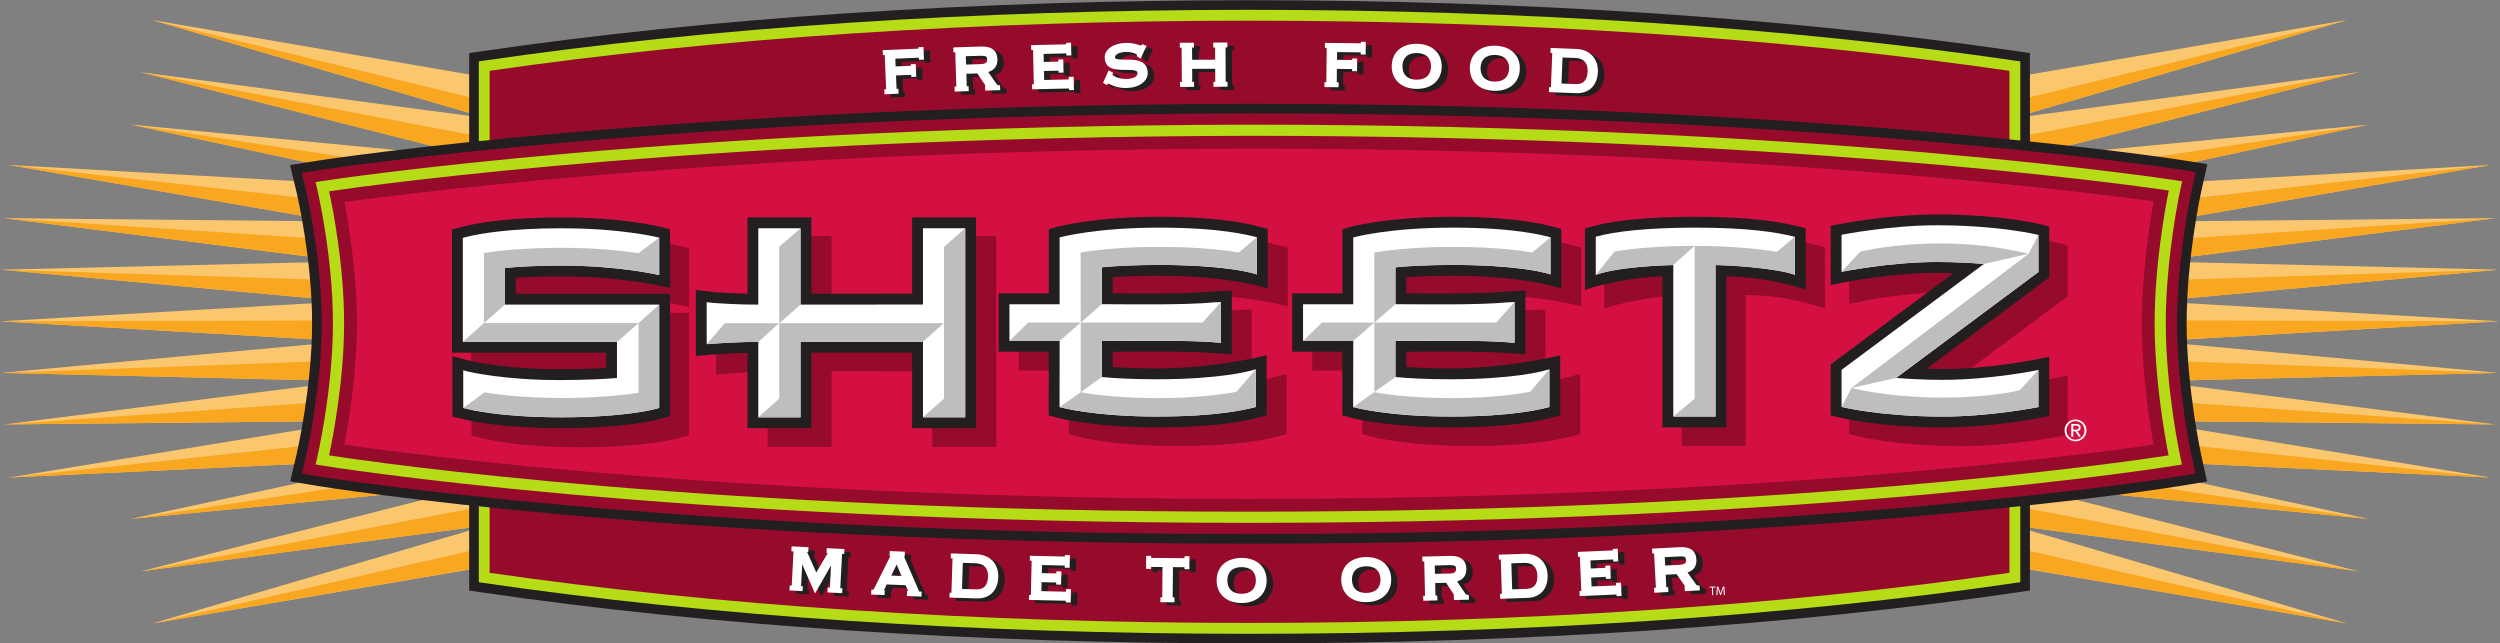 <?xml version="1.0" encoding="UTF-8" standalone="no"?>
<svg
   xmlns:dc="http://purl.org/dc/elements/1.1/"
   xmlns:cc="http://creativecommons.org/ns#"
   xmlns:rdf="http://www.w3.org/1999/02/22-rdf-syntax-ns#"
   xmlns:svg="http://www.w3.org/2000/svg"
   xmlns="http://www.w3.org/2000/svg"
   viewBox="0 0 429.68 110.587"
   height="110.587"
   width="429.68"
   xml:space="preserve"
   id="svg2"
   version="1.1"><rect x="0" y="0" width="429.68" height="110.587" fill="#808080" stroke="none"/><defs
     id="defs6" /><g
     transform="matrix(1.333,0,0,-1.333,0,110.587)"
     id="g10"><g
       transform="scale(0.1)"
       id="g12"><path
         id="path14"
         style="fill:#fbc76e;fill-opacity:1;fill-rule:nonzero;stroke:none"
         d="M 445.453,389.629 0.273,415.32 445.316,441.113 1.336,481.859 447.113,492.574 4.812,548.328 430.914,544.125 11.66,616.863 554.121,586.363 169.086,668.895 618.523,625.848 181.609,736.52 629,676.996 196.66,803.695 634.625,728.484 V 100.215 L 196.66,25.781 629,152.48 181.609,92.969 618.559,203.652 169.086,160.625 531.719,238.32 11.695,213.887 456.875,286.895 5.355,282.352 447.473,338.211 1.633,348.828 445.453,389.629 v 0" /><path
         id="path16"
         style="fill:#fbc76e;fill-opacity:1;fill-rule:nonzero;stroke:none"
         d="m 2777.11,389.629 445.18,25.691 -445.04,25.793 443.97,40.746 -445.79,10.715 442.33,55.754 -426.09,-4.203 419.25,72.738 -542.48,-30.5 385.02,82.532 -449.41,-43.047 436.89,110.672 -447.36,-59.524 432.32,126.699 -437.95,-75.211 V 100.215 L 3025.9,25.781 2593.58,152.48 3040.94,92.969 2604.01,203.652 l 449.45,-43.027 -362.63,77.695 520.05,-24.433 -445.19,73.008 451.52,-4.543 -442.13,55.859 445.86,10.617 -443.83,40.801 v 0" /><path
         id="path18"
         style="fill:#f9a721;fill-opacity:1;fill-rule:nonzero;stroke:none"
         d="M 637.102,508.367 11.355,616.934 637.102,546.871 Z" /><path
         id="path20"
         style="fill:#f9a721;fill-opacity:1;fill-rule:nonzero;stroke:none"
         d="M 637.102,568.563 168.816,668.93 637.102,597.781 Z" /><path
         id="path22"
         style="fill:#f9a721;fill-opacity:1;fill-rule:nonzero;stroke:none"
         d="M 637.102,621.137 181.344,736.586 637.102,650.016 Z" /><path
         id="path24"
         style="fill:#f9a721;fill-opacity:1;fill-rule:nonzero;stroke:none"
         d="M 637.102,468.602 4.512,548.363 637.102,507.078 Z" /><path
         id="path26"
         style="fill:#f9a721;fill-opacity:1;fill-rule:nonzero;stroke:none"
         d="M 637.102,423.523 1.055,481.895 637.102,461.992 Z" /><path
         id="path28"
         style="fill:#f9a721;fill-opacity:1;fill-rule:nonzero;stroke:none"
         d="M 637.102,416.992 V 378.586 L 0,415.352 l 637.102,1.64 v 0" /><path
         id="path30"
         style="fill:#f9a721;fill-opacity:1;fill-rule:nonzero;stroke:none"
         d="M 637.102,243.301 11.426,213.887 637.102,281.23 Z" /><path
         id="path32"
         style="fill:#f9a721;fill-opacity:1;fill-rule:nonzero;stroke:none"
         d="M 637.102,205.41 169.086,160.625 637.102,231.719 Z" /><path
         id="path34"
         style="fill:#f9a721;fill-opacity:1;fill-rule:nonzero;stroke:none"
         d="M 637.102,288.73 5.051,282.352 637.102,326.855 Z" /><path
         id="path36"
         style="fill:#f9a721;fill-opacity:1;fill-rule:nonzero;stroke:none"
         d="M 637.102,333.711 1.324,348.828 637.102,372.012 Z" /><path
         id="path38"
         style="fill:#f9a721;fill-opacity:1;fill-rule:nonzero;stroke:none"
         d="M 637.102,674.625 196.391,803.797 637.102,696.621 Z" /><path
         id="path40"
         style="fill:#f9a721;fill-opacity:1;fill-rule:nonzero;stroke:none"
         d="M 637.102,153.574 181.609,92.969 637.102,179.473 Z" /><path
         id="path42"
         style="fill:#f9a721;fill-opacity:1;fill-rule:nonzero;stroke:none"
         d="M 637.102,101.035 196.66,25.781 637.102,126.426 Z" /><path
         id="path44"
         style="fill:#f9a721;fill-opacity:1;fill-rule:nonzero;stroke:none"
         d="m 2585.45,508.367 625.77,108.567 -625.77,-70.063 z" /><path
         id="path46"
         style="fill:#f9a721;fill-opacity:1;fill-rule:nonzero;stroke:none"
         d="M 2585.45,568.563 3053.74,668.93 2585.45,597.781 Z" /><path
         id="path48"
         style="fill:#f9a721;fill-opacity:1;fill-rule:nonzero;stroke:none"
         d="m 2585.45,621.137 455.79,115.449 -455.79,-86.57 z" /><path
         id="path50"
         style="fill:#f9a721;fill-opacity:1;fill-rule:nonzero;stroke:none"
         d="m 2585.45,468.602 632.62,79.761 -632.62,-41.285 z" /><path
         id="path52"
         style="fill:#f9a721;fill-opacity:1;fill-rule:nonzero;stroke:none"
         d="m 2585.45,423.523 636.08,58.372 -636.08,-19.903 z" /><path
         id="path54"
         style="fill:#f9a721;fill-opacity:1;fill-rule:nonzero;stroke:none"
         d="m 2585.45,416.992 v -38.406 l 637.13,36.766 -637.13,1.64 v 0" /><path
         id="path56"
         style="fill:#f9a721;fill-opacity:1;fill-rule:nonzero;stroke:none"
         d="m 2585.45,243.301 625.71,-29.414 -625.71,67.343 z" /><path
         id="path58"
         style="fill:#f9a721;fill-opacity:1;fill-rule:nonzero;stroke:none"
         d="m 2585.45,205.41 468.01,-44.785 -468.01,71.094 z" /><path
         id="path60"
         style="fill:#f9a721;fill-opacity:1;fill-rule:nonzero;stroke:none"
         d="m 2585.45,288.73 632.07,-6.378 -632.07,44.503 z" /><path
         id="path62"
         style="fill:#f9a721;fill-opacity:1;fill-rule:nonzero;stroke:none"
         d="m 2585.45,333.711 635.8,15.117 -635.8,23.184 z" /><path
         id="path64"
         style="fill:#f9a721;fill-opacity:1;fill-rule:nonzero;stroke:none"
         d="M 2585.45,674.625 3026.18,803.797 2585.45,696.621 Z" /><path
         id="path66"
         style="fill:#f9a721;fill-opacity:1;fill-rule:nonzero;stroke:none"
         d="M 2585.45,153.574 3040.94,92.969 2585.45,179.473 Z" /><path
         id="path68"
         style="fill:#f9a721;fill-opacity:1;fill-rule:nonzero;stroke:none"
         d="M 2585.45,101.035 3025.9,25.781 2585.45,126.426 Z" /><path
         id="path70"
         style="fill:#231f20;fill-opacity:1;fill-rule:nonzero;stroke:none"
         d="m 621.543,763.598 v 0 l -16.609,-2.407 V 68.184 l 16.609,-2.441 C 915.242,22.734 1257.39,0 1611.02,0 c 353.65,0 695.9,22.734 989.67,65.781 l 16.62,2.441 V 761.121 l -16.62,2.442 c -293.73,43.046 -635.94,65.792 -989.67,65.792 -353.65,0 -695.809,-22.746 -989.477,-65.757 v 0" /><path
         id="path72"
         style="fill:#b5dc17;fill-opacity:1;fill-rule:nonzero;stroke:none"
         d="m 623.34,751.328 -5.985,-0.879 V 78.906 l 5.985,-0.879 c 293.125,-42.91 634.65,-65.625 987.68,-65.625 353.09,0 694.72,22.715 987.87,65.684 l 6.02,0.879 V 750.414 l -6.02,0.879 c -293.15,42.949 -634.74,65.66 -987.87,65.66 -353.07,0 -694.59,-22.676 -987.68,-65.625 v 0" /><path
         id="path74"
         style="fill:#960a2c;fill-opacity:1;fill-rule:nonzero;stroke:none"
         d="m 1611.02,802.953 c 350.07,0 688.71,-22.371 979.88,-64.672 0,-11.832 0,-635.371 0,-647.207 -291.2,-42.305 -629.84,-64.668 -979.88,-64.668 -349.98,0 -688.52,22.363 -979.68,64.629 0,11.836 0,635.449 0,647.281 291.125,42.266 629.67,64.637 979.68,64.637 v 0" /><path
         id="path76"
         style="fill:#231f20;fill-opacity:1;fill-rule:nonzero;stroke:none"
         d="m 410.344,622.559 -36.406,-5.727 8.605,-35.859 c 0.172,-0.817 19.863,-84.676 19.863,-167.789 0,-82.903 -19.691,-167.95 -19.894,-168.789 l -8.371,-35.43 35.894,-5.996 c 4.473,-0.739 454.672,-74.375 1201.255,-74.375 743.23,0 1194.5,73.597 1198.99,74.336 l 35.39,5.898 -7.72,35.059 c -0.15,0.808 -18.59,86.394 -18.59,169.101 0,84.227 18.59,168.696 18.77,169.539 l 5.06,22.547 2.87,12.91 -35.86,5.664 c -4.61,0.707 -469.04,72.129 -1198.91,72.129 C 874.109,694.383 414.898,623.27 410.344,622.559 v 0" /><path
         id="path78"
         style="fill:#960a2c;fill-opacity:1;fill-rule:nonzero;stroke:none"
         d="m 412.27,610.32 v 0 l -23.129,-3.656 5.468,-22.777 c 0.192,-0.852 20.204,-85.657 20.204,-170.703 0,-84.7 -20.032,-170.762 -20.235,-171.641 l -5.32,-22.5 22.844,-3.84 c 4.476,-0.75 454.402,-74.207 1199.188,-74.207 742.21,0 1192.5,73.438 1196.94,74.18 l 22.52,3.758 -4.92,22.277 c -0.18,0.879 -18.89,86.973 -18.89,171.777 0,85.719 18.89,171.407 19.1,172.254 l 5.02,22.539 -22.79,3.594 c -4.61,0.711 -468.23,71.992 -1196.98,71.992 C 874.297,681.977 416.813,611.035 412.27,610.32 v 0" /><path
         id="path80"
         style="fill:#b5dc17;fill-opacity:1;fill-rule:nonzero;stroke:none"
         d="m 1611.29,654.527 c 677.5,0 1123.52,-61.558 1185.02,-70.539 -4.64,-23.121 -18.2,-96.875 -18.2,-171 0,-73.625 13.46,-147.519 18.03,-170.527 -60.18,-9.328 -494.71,-72.617 -1184.85,-72.617 -692.313,0 -1126.485,63.261 -1186.981,72.644 4.945,23.117 19.347,96.985 19.347,170.696 0,73.828 -14.336,146.703 -19.32,169.785 61.523,9.019 503.363,70.269 1186.954,71.558 z M 414.543,596.02 l -7.656,-1.219 1.789,-7.559 c 0.207,-0.847 20.609,-86.972 20.609,-174.058 0,-86.739 -20.402,-174.082 -20.609,-174.961 l -1.762,-7.461 7.559,-1.25 c 4.445,-0.742 451.574,-74.043 1196.817,-74.043 742.47,0 1190.14,73.261 1194.57,74.004 l 7.47,1.23 -1.65,7.383 c -0.17,0.879 -19.21,88.301 -19.21,174.902 0,87.309 19.23,174.559 19.43,175.407 l 1.68,7.488 -7.56,1.187 c -4.59,0.711 -466.33,71.825 -1194.73,71.825 C 875.676,667.504 419.066,596.734 414.543,596.02 v 0" /><path
         id="path82"
         style="fill:#d41042;fill-opacity:1;fill-rule:nonzero;stroke:none"
         d="m 444.047,569.039 c 6.187,-32.402 16.152,-94.023 16.152,-155.855 0,-61.895 -10.031,-124.258 -16.234,-156.895 97.008,-14.101 521.617,-69.902 1167.325,-69.902 643.95,0 1068.79,55.867 1165.41,69.902 -5.76,32.539 -15.13,94.902 -15.13,156.699 0,62.164 9.45,124.461 15.27,157.035 -98.65,13.59 -532.89,67.961 -1165.55,67.961 C 973.547,636.797 542.527,582.668 444.047,569.039 v 0" /><path
         id="path84"
         style="fill:#231f20;fill-opacity:1;fill-rule:nonzero;stroke:none"
         d="m 1198.38,764.922 -5.82,-0.238 0.08,-1.895 -1.35,-0.137 -44.92,-1.832 0.28,-6.34 2.38,0.106 c 0.1,-2.883 1.66,-41.152 1.8,-44.234 l -2.39,-0.102 0.26,-6.34 18.15,0.715 -0.25,6.371 -2.36,-0.101 c -0.04,0.742 -0.6,14.773 -0.71,17.25 l 18.37,0.746 1.27,-0.067 v -0.035 l 0.09,-2.066 0.03,-0.512 6.34,0.238 -0.68,16.406 -6.34,-0.273 0.07,-1.894 -1.34,-0.137 c -0.02,0 -15.38,-0.61 -18.29,-0.746 l -0.41,10 29.22,1.187 1.26,-0.07 v -0.067 l 0.09,-2.031 0.02,-0.543 6.33,0.27 -0.65,16.371 h -0.53 v 0" /><path
         id="path86"
         style="fill:#231f20;fill-opacity:1;fill-rule:nonzero;stroke:none"
         d="m 1272.03,753.535 c 8.84,0.301 8.91,-1.867 8.98,-4.613 v -0.371 c 0,-2.711 -0.95,-5.524 -8.15,-5.762 l -18.97,-0.613 -0.33,10.781 z m 0.91,11.93 -35.57,-1.121 0.19,-6.371 2.44,0.101 v -0.781 c 0,-0.91 0.02,-2.441 0.1,-4.914 l 1.21,-38.57 -2.34,-0.071 0.18,-6.336 18.16,0.543 -0.2,6.371 -2.36,-0.07 c -0.04,1.559 -0.41,13.527 -0.49,16.067 l 14.1,0.445 10.6,-15.762 -0.63,-0.035 0.21,-6.34 19.36,0.613 -0.22,6.336 -2.59,-0.066 -1.75,1.355 c 0,0 -8.94,12.946 -10.87,15.758 7.79,2.406 11.79,7.696 11.79,15.727 v 0.781 c -0.17,5.152 -1.66,8.949 -4.61,11.73 -3.55,3.321 -9.02,4.848 -16.71,4.61 v 0" /><path
         id="path88"
         style="fill:#231f20;fill-opacity:1;fill-rule:nonzero;stroke:none"
         d="m 1388.74,770.379 -5.86,-0.137 0.05,-1.898 -1.35,-0.102 -43.84,-0.98 0.15,-6.34 2.33,0.035 c 0.04,-0.918 0.18,-6.848 1,-44.234 l -2.35,-0.067 0.14,-6.34 46.7,1.051 0.86,-0.07 0.02,-2.098 6.38,0.133 -0.39,17.188 -6.36,-0.137 0.07,-2.711 -0.07,-0.508 -1.37,-0.172 c 0.02,0 -0.05,0 -30.3,-0.679 l -0.26,11.593 17.59,0.375 1.26,-0.035 0.07,-2.578 6.34,0.137 -0.38,17.082 -6.33,-0.133 0.03,-2.578 -1.42,-0.235 c 0,0 -14.58,-0.308 -17.42,-0.375 l -0.25,10.372 28.16,0.644 1.25,-0.102 0.02,-0.031 0.03,-2.613 6.37,0.172 -0.37,16.371 h -0.5 v 0" /><path
         id="path90"
         style="fill:#231f20;fill-opacity:1;fill-rule:nonzero;stroke:none"
         d="m 1460.39,770.176 v 0 c -16.24,-0.238 -27.9,-8.137 -27.77,-18.848 0.24,-16.098 15.9,-16.031 27.37,-15.996 11.64,0.035 14.84,-0.852 14.87,-4.203 0.11,-6.305 -9.39,-7.391 -15.03,-7.457 -9.92,-0.137 -17.09,4.508 -17.27,5.523 l 0.1,0.375 0.65,1.696 0.16,0.437 -5.76,2.985 -7.26,-16 4.89,-2.848 1.38,1.66 0.28,0.273 2.61,-1.117 c 3.83,-1.797 10.24,-4.781 20.57,-4.644 9.93,0.136 18.16,3.051 23.18,8.203 3.13,3.183 4.82,7.148 4.75,11.117 -0.23,17.25 -16.7,17.25 -28.71,17.219 -9.15,0 -13.49,0.437 -13.52,3.086 -0.05,3.793 6.23,6.742 14.63,6.843 7.83,0.137 12.83,-2.613 13.7,-3.492 l -0.03,-0.508 -0.07,-1.355 1.12,-1.016 3.23,-2.004 0.5,-0.3 7.63,16.508 -5.46,2.203 -1.18,-1.461 -0.62,-0.371 -2.54,0.714 c -3.33,1.153 -8.37,2.879 -16.4,2.778 v 0" /><path
         id="path92"
         style="fill:#231f20;fill-opacity:1;fill-rule:nonzero;stroke:none"
         d="m 1590.24,770.613 -17.66,-0.066 0.03,-6.371 h 2.36 c 0.02,-1.457 0.05,-13.153 0.08,-15.696 l -29.71,-0.136 -0.08,15.695 2.37,0.031 -0.03,6.344 -18.17,-0.066 0.03,-6.375 2.38,0.035 c 0,-2.817 0.17,-41.188 0.2,-44.301 h -2.37 l 0.03,-6.34 18.18,0.067 -0.04,6.371 -2.38,-0.035 c 0,1.527 -0.06,14.273 -0.06,16.914 l 29.68,0.136 0.09,-16.914 h -2.35 l 0.02,-6.336 18.18,0.067 -0.04,6.371 -2.36,-0.031 c 0,2.914 -0.2,41.179 -0.22,44.265 h 2.39 l -0.04,6.371 h -0.51 v 0" /><path
         id="path94"
         style="fill:#231f20;fill-opacity:1;fill-rule:nonzero;stroke:none"
         d="m 1762.87,771.055 v -1.352 l -1.36,-0.07 -44.94,0.508 -0.07,-6.336 2.37,-0.035 c -0.04,-2.848 -0.47,-41.184 -0.51,-44.27 l -2.36,0.035 -0.08,-6.371 18.21,-0.203 0.04,6.371 h -2.35 c 0.02,1.797 0.16,14.641 0.19,17.289 l 18.39,-0.207 1.25,-0.137 v -0.101 l -0.04,-1.996 v -0.543 l 6.38,-0.067 0.16,16.407 -6.33,0.066 -0.04,-1.898 -1.35,-0.071 -18.31,0.207 0.14,9.996 29.22,-0.304 1.26,-0.172 v -0.067 l -0.04,-2.031 v -0.508 l 6.35,-0.07 0.19,16.406 -6.37,0.067 v -0.543 0" /><path
         id="path96"
         style="fill:#231f20;fill-opacity:1;fill-rule:nonzero;stroke:none"
         d="m 1834.59,722.684 c -5.97,0.136 -10.74,1.902 -13.82,5.125 -2.89,2.98 -4.33,7.285 -4.24,12.468 0.1,5.188 1.76,9.426 4.72,12.27 3.25,3.121 8.05,4.68 14.02,4.578 5.97,-0.133 10.73,-1.895 13.83,-5.117 2.86,-2.985 4.3,-7.285 4.21,-12.473 -0.11,-5.191 -1.74,-9.422 -4.72,-12.305 -3.21,-3.085 -8.07,-4.644 -14,-4.546 z m -31.89,17.867 v 0 c -0.18,-8.102 2.4,-15.153 7.44,-20.371 5.67,-5.899 14.04,-9.149 24.22,-9.356 9.99,-0.203 18.73,2.813 24.6,8.438 5.19,4.984 8.04,11.898 8.19,20 0.15,8.101 -2.4,15.117 -7.4,20.336 -5.62,5.832 -14.25,9.187 -24.24,9.39 -19.59,0.371 -32.46,-10.781 -32.81,-28.437 v 0" /><path
         id="path98"
         style="fill:#231f20;fill-opacity:1;fill-rule:nonzero;stroke:none"
         d="m 1921.36,725.469 c -2.84,3.015 -4.27,7.32 -4.11,12.504 0.15,5.187 1.81,9.425 4.83,12.238 3.25,3.086 8.11,4.609 14.06,4.441 5.9,-0.172 10.66,-2 13.73,-5.254 2.87,-3.05 4.3,-7.359 4.14,-12.507 -0.14,-5.086 -1.84,-9.325 -4.86,-12.203 -3.31,-3.086 -8.13,-4.645 -14.03,-4.438 -5.94,0.164 -10.7,1.961 -13.76,5.219 z m -17.95,12.914 v 0 c -0.22,-8.106 2.26,-15.153 7.2,-20.406 5.57,-5.899 14.18,-9.321 24.18,-9.594 10,-0.301 18.77,2.613 24.67,8.168 5.25,4.953 8.14,11.832 8.41,19.933 0.22,8.102 -2.28,15.153 -7.22,20.407 -5.57,5.898 -14.17,9.32 -24.17,9.621 -19.56,0.543 -32.54,-10.473 -33.07,-28.129 v 0" /><path
         id="path100"
         style="fill:#231f20;fill-opacity:1;fill-rule:nonzero;stroke:none"
         d="m 2022.23,734.078 0.69,17.285 16.5,-0.644 c 5.32,-0.203 9.39,-1.797 12.07,-4.68 2.54,-2.742 3.83,-6.641 3.83,-11.59 l -0.04,-1.187 c -0.43,-11.285 -5.47,-16.606 -15.39,-16.235 l -18.26,0.711 z m -14.67,29.047 -0.07,-2.066 0.07,0.062 c -0.1,-0.437 -0.13,-1.351 -0.21,-3.32 l -0.03,-0.508 2.37,-0.102 c -0.1,-2.847 -1.59,-41.148 -1.73,-44.23 l -2.33,0.102 -0.27,-6.375 34.98,-1.356 c 16.71,-0.644 27.48,9.863 28.2,27.422 0.3,8.238 -2.14,15.426 -7.09,20.746 -5.05,5.453 -12.23,8.508 -20.78,8.844 l -33.08,1.289 -0.03,-0.508 v 0" /><path
         id="path102"
         style="fill:#ffffff;fill-opacity:1;fill-rule:nonzero;stroke:none"
         d="m 1190.14,769.059 -5.84,-0.243 0.08,-1.894 -1.37,-0.102 -44.87,-1.832 0.24,-6.336 2.37,0.067 c 0.1,-2.852 1.66,-41.117 1.79,-44.231 l -2.36,-0.07 0.26,-6.371 18.14,0.742 -0.24,6.336 -2.37,-0.098 c -0.03,0.743 -0.61,14.778 -0.69,17.286 l 18.37,0.75 1.27,-0.071 v -0.066 l 0.07,-2.071 0.03,-0.507 6.33,0.273 -0.64,16.371 -6.37,-0.238 0.1,-1.902 -1.35,-0.129 c -0.04,0 -15.35,-0.645 -18.3,-0.75 l -0.39,10 29.2,1.187 1.25,-0.101 v -0.036 l 0.1,-2.066 v -0.512 l 6.37,0.239 -0.67,16.406 -0.51,-0.031 v 0" /><path
         id="path104"
         style="fill:#ffffff;fill-opacity:1;fill-rule:nonzero;stroke:none"
         d="m 1263.75,757.699 c 8.85,0.274 8.92,-1.859 9.01,-4.609 l 0.02,-0.371 c 0,-2.742 -0.99,-5.563 -8.18,-5.762 l -18.97,-0.609 -0.35,10.777 z m 0.92,11.899 -35.55,-1.118 0.2,-6.335 2.44,0.066 -0.04,-0.746 c 0,-0.949 0.04,-2.442 0.14,-4.918 l 1.21,-38.57 -2.36,-0.067 0.2,-6.371 18.16,0.574 -0.21,6.34 -2.35,-0.07 c -0.08,1.594 -0.45,13.558 -0.51,16.097 l 14.1,0.442 10.61,-15.758 -0.63,-0.035 0.18,-6.34 19.35,0.609 -0.19,6.344 -2.58,-0.07 -1.73,1.351 c 0,0 -8.98,12.95 -10.91,15.762 7.83,2.41 11.81,7.695 11.81,15.731 l -0.02,0.781 c -0.16,5.117 -1.66,8.949 -4.61,11.691 -3.56,3.356 -9.01,4.852 -16.71,4.61 v 0" /><path
         id="path106"
         style="fill:#ffffff;fill-opacity:1;fill-rule:nonzero;stroke:none"
         d="m 1380.45,774.547 -5.82,-0.133 0.03,-1.898 -1.35,-0.106 -43.83,-0.98 0.13,-6.336 2.38,0.031 c 0,-0.918 0.13,-6.883 0.98,-44.266 l -2.37,-0.035 0.13,-6.371 46.72,1.051 0.84,-0.035 0.07,-2.102 6.33,0.133 -0.37,17.188 -6.37,-0.137 0.06,-2.711 -0.06,-0.504 -1.35,-0.172 c 0,0 -0.03,0 -30.31,-0.68 l -0.27,11.559 17.6,0.402 1.27,-0.062 0.05,-2.578 6.35,0.172 -0.39,17.078 -6.34,-0.164 0.07,-2.578 -1.46,-0.208 c 0,0 -14.57,-0.3 -17.4,-0.371 l -0.22,10.371 28.13,0.645 1.25,-0.137 v -0.031 l 0.07,-2.574 6.33,0.137 -0.37,16.402 h -0.51 v 0" /><path
         id="path108"
         style="fill:#ffffff;fill-opacity:1;fill-rule:nonzero;stroke:none"
         d="m 1452.11,774.313 v 0 c -16.21,-0.208 -27.89,-8.137 -27.74,-18.817 0.22,-16.098 15.89,-16.062 27.33,-15.996 11.66,0.035 14.85,-0.883 14.93,-4.203 0.05,-6.336 -9.4,-7.387 -15.06,-7.488 -9.9,-0.106 -17.08,4.504 -17.29,5.554 l 0.1,0.375 0.64,1.696 0.18,0.406 -5.76,3.015 -7.24,-16.035 4.87,-2.812 1.41,1.629 0.27,0.273 2.58,-1.086 c 3.83,-1.797 10.26,-4.812 20.58,-4.676 9.93,0.129 18.17,3.047 23.19,8.204 3.11,3.214 4.81,7.148 4.75,11.117 -0.25,17.285 -16.68,17.25 -28.71,17.25 -9.12,0 -13.5,0.441 -13.54,3.051 -0.03,3.828 6.27,6.777 14.69,6.882 7.79,0.102 12.81,-2.648 13.65,-3.527 l -0.04,-0.473 -0.06,-1.359 1.14,-1.016 3.24,-2 0.47,-0.304 7.63,16.504 -5.46,2.207 -1.19,-1.457 -0.61,-0.372 -2.54,0.711 c -3.32,1.153 -8.36,2.883 -16.41,2.747 v 0" /><path
         id="path110"
         style="fill:#ffffff;fill-opacity:1;fill-rule:nonzero;stroke:none"
         d="m 1581.97,774.785 -17.67,-0.101 0.04,-6.34 h 2.37 c 0,-1.453 0.05,-13.149 0.07,-15.692 l -29.69,-0.136 -0.07,15.691 h 2.36 l -0.04,6.371 -18.16,-0.098 0.02,-6.339 h 2.36 c 0.02,-2.813 0.21,-41.184 0.21,-44.27 h -2.38 l 0.04,-6.371 18.16,0.102 -0.01,6.339 h -2.35 c -0.02,1.528 -0.08,14.239 -0.11,16.879 l 29.7,0.137 0.1,-16.879 h -2.37 l 0.03,-6.375 18.17,0.106 -0.03,6.336 h -2.38 c 0,2.914 -0.17,41.183 -0.2,44.269 h 2.36 l -0.02,6.371 h -0.51 v 0" /><path
         id="path112"
         style="fill:#ffffff;fill-opacity:1;fill-rule:nonzero;stroke:none"
         d="m 1754.63,775.223 -0.04,-1.387 -1.34,-0.031 -44.94,0.508 -0.06,-6.375 2.35,-0.032 c -0.03,-2.847 -0.48,-41.148 -0.51,-44.269 l -2.33,0.035 -0.1,-6.336 18.19,-0.207 0.07,6.336 -2.37,0.035 c 0.03,1.797 0.17,14.645 0.2,17.285 l 18.37,-0.199 1.26,-0.172 v -0.066 -2.032 l -0.04,-0.507 6.37,-0.071 0.18,16.403 -6.35,0.066 -0.02,-1.894 -1.37,-0.067 -18.28,0.199 0.12,10 29.22,-0.336 1.25,-0.136 v -0.071 l -0.03,-2.031 v -0.512 l 6.38,-0.097 0.15,16.402 -6.33,0.066 v -0.507 0" /><path
         id="path114"
         style="fill:#ffffff;fill-opacity:1;fill-rule:nonzero;stroke:none"
         d="m 1826.31,726.855 c -5.93,0.102 -10.7,1.864 -13.82,5.086 -2.85,2.981 -4.3,7.321 -4.22,12.473 0.09,5.184 1.74,9.457 4.72,12.305 3.23,3.086 8.07,4.676 14.01,4.539 5.96,-0.102 10.74,-1.863 13.83,-5.082 2.89,-2.985 4.33,-7.289 4.21,-12.477 -0.09,-5.183 -1.73,-9.418 -4.72,-12.297 -3.21,-3.086 -8.07,-4.644 -14.01,-4.547 z m -31.89,17.868 v 0 c -0.14,-8.102 2.44,-15.153 7.46,-20.371 5.68,-5.934 14.03,-9.157 24.2,-9.356 10.02,-0.207 18.77,2.777 24.61,8.402 5.2,5.02 8.03,11.934 8.2,20.036 0.16,8.097 -2.4,15.117 -7.38,20.3 -5.63,5.864 -14.26,9.219 -24.28,9.391 -19.55,0.406 -32.44,-10.746 -32.81,-28.402 v 0" /><path
         id="path116"
         style="fill:#ffffff;fill-opacity:1;fill-rule:nonzero;stroke:none"
         d="m 1913.09,729.605 c -2.85,3.012 -4.28,7.352 -4.1,12.54 0.14,5.148 1.84,9.386 4.81,12.234 3.26,3.051 8.14,4.574 14.08,4.406 5.9,-0.168 10.66,-1.965 13.75,-5.25 2.85,-3.019 4.27,-7.324 4.14,-12.476 -0.18,-5.118 -1.85,-9.321 -4.89,-12.204 -3.28,-3.085 -8.12,-4.64 -14.02,-4.472 -5.94,0.168 -10.72,2 -13.77,5.222 z m -17.93,12.942 v 0 c -0.23,-8.098 2.24,-15.149 7.19,-20.402 5.58,-5.895 14.16,-9.325 24.16,-9.625 10.04,-0.274 18.79,2.605 24.7,8.203 5.24,4.945 8.15,11.832 8.38,19.929 0.24,8.102 -2.26,15.153 -7.21,20.407 -5.56,5.894 -14.13,9.32 -24.17,9.589 -19.55,0.579 -32.54,-10.472 -33.05,-28.101 v 0" /><path
         id="path118"
         style="fill:#ffffff;fill-opacity:1;fill-rule:nonzero;stroke:none"
         d="m 2014,738.246 0.67,17.285 16.51,-0.644 c 5.29,-0.199 9.35,-1.797 12.04,-4.711 2.54,-2.746 3.83,-6.641 3.83,-11.594 l -0.03,-1.152 c -0.45,-11.317 -5.47,-16.606 -15.39,-16.235 l -18.28,0.715 z m -14.72,29.016 -0.06,-2.071 0.06,0.102 c -0.06,-0.473 -0.13,-1.387 -0.19,-3.32 v -0.543 l 2.34,-0.067 c -0.11,-2.883 -1.6,-41.148 -1.72,-44.234 l -2.36,0.066 -0.27,-6.336 34.99,-1.359 c 16.7,-0.645 27.52,9.863 28.19,27.422 0.31,8.238 -2.13,15.391 -7.06,20.742 -5.03,5.461 -12.24,8.512 -20.79,8.848 l -33.09,1.289 -0.04,-0.539 v 0" /><path
         id="path120"
         style="fill:#231f20;fill-opacity:1;fill-rule:nonzero;stroke:none"
         d="m 1028.86,120.566 -0.07,-1.015 -0.24,-4.785 2.58,-0.137 0.17,-0.039 c -0.17,-3.047 -2.1,-41.113 -2.27,-44.199 l -2.56,0.137 -0.32,-6.328 16.86,-0.879 0.32,6.328 -2.27,0.137 c 0.07,1.113 0.35,6.094 1.46,28.125 1.6,-3.555 16.58,-37.617 16.58,-37.617 0,0 18.64,32.715 20.57,36.133 -0.19,-3.731 -1.44,-28.125 -1.46,-28.535 h -0.16 l -2.6,0.137 -0.32,-6.387 18.93,-0.938 0.32,6.328 -2.57,0.137 h -0.17 c 0.15,3.066 2.1,41.016 2.27,44.199 h 0.17 l 2.57,-0.137 0.34,6.348 -22.78,1.192 -0.32,-6.348 1.61,-0.098 -14.86,-24.941 -11.74,26.328 1.45,-0.059 0.3,6.328 -21.77,1.114 -0.02,-0.528 v 0" /><path
         id="path122"
         style="fill:#231f20;fill-opacity:1;fill-rule:nonzero;stroke:none"
         d="m 1164.3,97.578 c 0.75,-1.758 5.94,-13.828 6.31,-14.746 l -13.28,0.547 c 0.6,1.211 6.13,12.5 6.97,14.199 z m -8.9,16.914 -0.24,-5.82 1.05,-0.039 -0.68,-1.367 -19.45,-39.043 c -0.88,-1.719 -1.43,-2.734 -1.7,-3.008 h -0.12 l -2.56,0.098 -0.27,-6.348 17.29,-0.703 0.23,6.328 -0.98,0.039 0.55,1.113 2.95,6.211 24.49,-1.016 2.78,-6.504 h 0.01 l 0.13,-0.371 0.28,-0.684 -1.4,0.039 -0.26,-6.348 18.83,-0.781 0.28,6.387 -2.6,0.098 c -0.61,0 -0.61,0 -2.04,3.281 l -0.11,0.273 -17.28,39.922 -0.75,1.641 0.88,-0.039 0.24,6.367 -19.52,0.781 -0.03,-0.508 v 0" /><path
         id="path124"
         style="fill:#231f20;fill-opacity:1;fill-rule:nonzero;stroke:none"
         d="m 1249.07,81.758 0.55,18.027 16.53,-0.508 c 10.46,-0.351 15.98,-5.996 15.98,-16.406 v -0.957 c -0.21,-5.957 -1.73,-10.332 -4.59,-13.008 -2.5,-2.344 -6.09,-3.457 -10.7,-3.32 l -18.26,0.566 z m -14.87,29.687 -0.03,-1.054 -0.17,-4.786 2.37,-0.058 c -0.1,-2.774 -1.33,-41.153 -1.4,-44.278 l -2.37,0.078 -0.19,-6.348 34.98,-1.113 c 16.71,-0.508 27.42,10.059 27.98,27.617 0.51,17.051 -10.74,28.848 -28.06,29.394 l -33.11,1.055 v -0.508 0" /><path
         id="path126"
         style="fill:#231f20;fill-opacity:1;fill-rule:nonzero;stroke:none"
         d="m 1381.37,109.375 -0.04,-1.387 -1.34,-0.039 -43.87,0.977 -0.14,-6.328 2.38,-0.078 c -0.07,-2.774 -0.91,-41.133 -0.98,-44.219 l -2.38,0.019 -0.13,-6.328 46.68,-1.055 0.88,-0.098 -0.07,-2.109 6.38,-0.137 0.37,17.188 -6.35,0.137 -0.06,-2.578 -0.1,-0.644 -1.36,-0.098 c 0,0 -26.44,0.605 -30.3,0.723 l 0.24,11.543 17.61,-0.41 1.29,-0.098 -0.09,-2.07 v -0.508 l 6.33,-0.137 0.39,17.09 -6.35,0.137 -0.05,-2.578 -1.46,-0.137 -17.4,0.371 0.23,10.41 28.13,-0.644 1.26,-0.176 v -0.059 l 0.03,0.059 -0.08,-2.09 -0.02,-0.508 6.36,-0.176 0.36,16.406 -6.35,0.137 v -0.508 0" /><path
         id="path128"
         style="fill:#231f20;fill-opacity:1;fill-rule:nonzero;stroke:none"
         d="m 1486.04,108.281 -0.14,-16.269 6.37,-0.059 0.01,2.5 0.89,0.039 13.94,-0.098 -0.34,-38.945 h -2.35 l -0.08,-6.348 18.17,-0.156 0.07,6.367 h -2.37 c 0.01,1.934 0.3,34.531 0.34,38.945 l 13.97,-0.098 0.88,-0.078 -0.04,-1.992 V 91.582 l 6.34,-0.039 0.14,16.777 -6.35,0.039 -0.03,-2.441 -0.85,-0.098 -41.36,0.371 -0.86,0.098 0.03,1.934 v 0.507 l -6.38,0.059 v -0.508 0" /><path
         id="path130"
         style="fill:#231f20;fill-opacity:1;fill-rule:nonzero;stroke:none"
         d="m 1595.18,64.707 v 0 c -2.91,2.91 -4.47,7.207 -4.47,12.402 0,5.156 1.56,9.453 4.47,12.363 3.17,3.164 7.97,4.824 13.94,4.824 5.92,0 10.76,-1.66 13.93,-4.824 2.91,-2.949 4.45,-7.207 4.45,-12.402 -0.01,-10.781 -6.87,-17.188 -18.38,-17.188 -5.97,0 -10.78,1.66 -13.94,4.824 z m 13.94,41.445 c -10.03,0 -18.7,-3.144 -24.45,-8.886 -5.08,-5.117 -7.79,-12.051 -7.79,-20.156 v -0.039 c 0,-8.066 2.71,-15.078 7.83,-20.195 5.8,-5.801 14.24,-8.848 24.41,-8.887 10,0 18.68,3.184 24.44,8.926 5.08,5.078 7.79,12.051 7.79,20.156 0,8.945 -3.24,16.406 -9.35,21.621 -5.73,4.883 -13.66,7.461 -22.88,7.461 v 0" /><path
         id="path132"
         style="fill:#231f20;fill-opacity:1;fill-rule:nonzero;stroke:none"
         d="m 1756.02,65.625 v 0 c -2.99,2.871 -4.57,7.109 -4.65,12.285 v 0.391 c 0,5 1.51,9.18 4.3,12.051 3.09,3.223 7.91,4.961 13.85,5.019 5.95,0.098 10.77,-1.484 13.99,-4.609 2.95,-2.871 4.58,-7.148 4.64,-12.324 0.08,-5.156 -1.43,-9.473 -4.3,-12.441 -3.12,-3.203 -7.9,-4.922 -13.86,-5.019 -5.94,-0.078 -10.79,1.523 -13.97,4.648 z m 13.32,41.621 v 0 c -10,-0.117 -18.64,-3.398 -24.3,-9.219 -5.02,-5.195 -7.63,-12.207 -7.52,-20.273 0.12,-8.945 3.48,-16.367 9.65,-21.484 5.83,-4.824 13.77,-7.305 22.99,-7.168 9.22,0.137 17.11,2.812 22.77,7.812 6.06,5.273 9.18,12.773 9.05,21.719 -0.12,8.945 -3.46,16.367 -9.64,21.484 -5.81,4.785 -13.76,7.266 -23,7.129 v 0" /><path
         id="path134"
         style="fill:#231f20;fill-opacity:1;fill-rule:nonzero;stroke:none"
         d="m 1876.63,96.836 c 8.84,0.195 8.86,-1.973 8.94,-4.707 v -0.312 c 0,-2.871 -0.99,-5.586 -8.2,-5.762 l -18.99,-0.449 -0.23,10.781 z m 1.01,11.855 -35.59,-0.8 0.16,-6.348 2.35,0.039 1.05,-44.238 -2.38,-0.059 0.13,-6.348 18.18,0.41 -0.14,6.367 -2.37,-0.059 c -0.04,1.562 -0.31,13.516 -0.37,16.094 l 14.1,0.312 10.47,-15.879 h -0.61 l 0.14,-6.328 19.35,0.43 -0.13,6.348 -2.62,-0.039 -1.69,1.367 c 0,0 -8.88,13.047 -10.78,15.859 7.9,2.363 11.93,7.656 11.93,15.82 v 0.586 c -0.12,5.039 -1.63,8.984 -4.5,11.718 -3.57,3.399 -9.02,4.961 -16.68,4.746 v 0" /><path
         id="path136"
         style="fill:#231f20;fill-opacity:1;fill-rule:nonzero;stroke:none"
         d="m 1973.36,99.746 c 5.3,0.176 9.46,-1.113 12.35,-3.828 2.93,-2.754 4.53,-6.914 4.71,-12.441 l 0.01,-1.211 c 0,-10.508 -4.64,-15.762 -14.21,-16.074 0,0 -15.38,-0.508 -18.29,-0.566 l -1.08,33.574 z m 0.4,11.699 -33.11,-1.093 0.19,-6.329 2.39,0.059 c 0.04,-0.977 0.23,-7.109 1.45,-44.219 l -2.37,-0.078 0.2,-6.367 34.98,1.152 c 16.71,0.547 26.73,11.797 26.17,29.355 -0.28,8.203 -3.25,15.176 -8.58,20.156 -5.44,5.098 -12.81,7.637 -21.32,7.363 v 0" /><path
         id="path138"
         style="fill:#231f20;fill-opacity:1;fill-rule:nonzero;stroke:none"
         d="m 2093.48,118.027 -5.82,-0.254 0.1,-1.894 -1.37,-0.137 -43.82,-1.816 0.27,-6.387 2.38,0.098 c 0.1,-2.735 1.72,-41.133 1.86,-44.219 l -2.37,-0.078 0.28,-6.367 46.66,1.973 0.85,-0.039 0.1,-2.07 6.34,0.234 -0.71,17.188 -6.35,-0.273 0.12,-2.578 v -0.234 l -0.04,-0.371 -1.39,-0.234 -30.29,-1.25 -0.49,11.543 17.6,0.762 1.25,-0.039 v -0.078 l 0.1,-1.992 v -0.508 l 6.37,0.273 -0.75,17.051 -6.33,-0.234 0.1,-2.578 -1.43,-0.234 c 0,0 -14.57,-0.645 -17.4,-0.762 l -0.43,10.39 28.11,1.172 1.32,-0.059 0.03,-2.109 0.03,-0.547 6.34,0.274 -0.69,16.406 -0.53,-0.02 v 0" /><path
         id="path140"
         style="fill:#231f20;fill-opacity:1;fill-rule:nonzero;stroke:none"
         d="m 2173.13,108.047 c 4.32,0.234 6.87,-0.137 8.05,-1.172 l 1.04,-3.262 v -0.586 c 0,-2.597 -0.95,-5.351 -8.04,-5.722 0,0 -15.99,-0.801 -18.98,-0.977 l -0.54,10.781 z m 0.64,11.933 v 0 l -35.5,-1.835 0.33,-6.368 2.35,0.137 c 0.15,-2.773 2.16,-41.113 2.3,-44.199 l -2.35,-0.137 0.32,-6.328 18.16,0.938 -0.34,6.348 -2.36,-0.137 c -0.08,1.699 -0.7,13.555 -0.84,16.094 l 14.08,0.723 10.94,-15.566 -0.64,-0.039 0.34,-6.328 19.33,1.016 -0.35,6.328 -2.58,-0.137 -1.74,1.328 c 0,0 -9.24,12.773 -11.23,15.527 7.62,2.539 11.48,7.734 11.48,15.488 l -0.04,1.289 c -0.25,5.117 -1.81,8.906 -4.82,11.602 -3.64,3.281 -9.14,4.668 -16.84,4.257 v 0" /><path
         id="path142"
         style="fill:#ffffff;fill-opacity:1;fill-rule:nonzero;stroke:none"
         d="m 1020.64,124.688 -0.05,-1.036 -0.23,-4.785 2.57,-0.137 0.17,-0.039 c -0.17,-3.046 -2.12,-41.113 -2.27,-44.199 l -2.58,0.137 -0.3,-6.328 16.84,-0.879 0.34,6.367 -2.27,0.098 c 0.07,1.113 0.32,6.094 1.46,28.125 1.59,-3.555 16.57,-37.617 16.57,-37.617 0,0 18.65,32.715 20.58,36.133 -0.21,-3.73 -1.46,-28.125 -1.46,-28.535 h -0.17 l -2.61,0.137 -0.3,-6.387 18.91,-0.938 0.34,6.328 -2.58,0.137 -0.17,0.039 c 0.14,3.027 2.11,40.976 2.27,44.16 h 0.17 l 2.58,-0.137 0.34,6.348 -22.78,1.191 -0.34,-6.348 1.63,-0.097 -14.88,-24.942 -11.73,26.329 1.44,-0.059 0.33,6.328 -21.8,1.113 -0.02,-0.507 v 0" /><path
         id="path144"
         style="fill:#ffffff;fill-opacity:1;fill-rule:nonzero;stroke:none"
         d="m 1156.09,101.68 c 0.76,-1.758 5.93,-13.828 6.32,-14.746 l -13.28,0.547 c 0.58,1.211 6.13,12.5 6.96,14.2 z m -8.9,16.914 -0.23,-5.821 1.05,-0.039 -0.68,-1.367 -19.46,-39.043 c -0.88,-1.719 -1.44,-2.734 -1.69,-3.008 h -0.14 l -2.54,0.098 -0.27,-6.348 17.28,-0.703 0.24,6.328 -0.98,0.078 0.55,1.074 2.93,6.211 24.5,-1.016 2.76,-6.504 h 0.04 l 0.14,-0.371 0.26,-0.684 -1.4,0.039 -0.26,-6.348 18.84,-0.781 0.25,6.387 -2.57,0.098 c -0.63,0.019 -0.63,0.019 -2.05,3.281 l -0.11,0.273 -17.28,39.922 -0.74,1.64 0.86,-0.039 0.25,6.367 -19.51,0.782 -0.04,-0.508 v 0" /><path
         id="path146"
         style="fill:#ffffff;fill-opacity:1;fill-rule:nonzero;stroke:none"
         d="m 1240.84,85.859 0.58,18.028 16.51,-0.508 c 10.47,-0.352 16,-5.996 16,-16.367 v -0.996 c -0.21,-5.957 -1.74,-10.332 -4.61,-13.008 -2.48,-2.344 -6.07,-3.457 -10.68,-3.32 l -18.26,0.566 z m -14.86,29.688 -0.04,-1.055 -0.14,-4.785 2.37,-0.059 c -0.1,-2.773 -1.33,-41.152 -1.43,-44.277 l -2.34,0.078 -0.2,-6.348 34.97,-1.074 c 16.7,-0.547 27.44,10.02 27.98,27.578 0.53,17.05 -10.74,28.848 -28.05,29.395 l -33.1,1.055 -0.02,-0.508 v 0" /><path
         id="path148"
         style="fill:#ffffff;fill-opacity:1;fill-rule:nonzero;stroke:none"
         d="m 1373.15,113.477 -0.01,-1.387 -1.36,-0.039 -43.86,0.976 -0.14,-6.328 2.38,-0.078 c -0.08,-2.734 -0.94,-41.133 -0.99,-44.219 l -2.37,0.02 -0.15,-6.328 46.69,-1.055 0.86,-0.098 -0.04,-2.109 6.35,-0.137 0.39,17.188 -6.35,0.137 -0.05,-2.578 -0.1,-0.644 -1.39,-0.098 c 0,0 -26.41,0.606 -30.29,0.723 l 0.25,11.543 17.61,-0.41 1.3,-0.098 -0.1,-2.07 v -0.508 l 6.34,-0.137 0.38,17.09 -6.35,0.137 -0.06,-2.578 -1.46,-0.137 -17.38,0.371 0.23,10.41 28.13,-0.644 1.26,-0.176 v -0.059 l 0.03,0.059 -0.1,-2.09 v -0.508 l 6.35,-0.137 0.37,16.367 -6.35,0.175 -0.02,-0.546 v 0" /><path
         id="path150"
         style="fill:#ffffff;fill-opacity:1;fill-rule:nonzero;stroke:none"
         d="m 1477.84,112.383 -0.14,-16.27 6.35,-0.059 0.03,2.5 0.85,0.078 13.96,-0.137 -0.34,-38.945 h -2.33 l -0.08,-6.348 18.17,-0.156 0.07,6.367 h -2.37 c 0,1.934 0.3,34.531 0.34,38.945 l 13.96,-0.098 0.88,-0.078 -0.04,-1.992 -0.01,-0.508 6.36,-0.039 0.14,16.777 -6.35,0.039 -0.03,-2.441 -0.85,-0.098 -41.39,0.371 -0.84,0.098 0.02,1.933 0.01,0.547 -6.37,0.02 v -0.508 0" /><path
         id="path152"
         style="fill:#ffffff;fill-opacity:1;fill-rule:nonzero;stroke:none"
         d="m 1586.98,68.809 v 0 c -2.91,2.91 -4.48,7.207 -4.48,12.402 0,5.156 1.57,9.453 4.48,12.363 3.16,3.164 7.97,4.824 13.94,4.824 5.92,0 10.75,-1.66 13.91,-4.824 2.93,-2.949 4.45,-7.207 4.45,-12.402 0,-10.781 -6.87,-17.188 -18.36,-17.188 -5.97,0 -10.78,1.66 -13.94,4.824 z m 13.94,41.445 c -10.04,0 -18.71,-3.145 -24.45,-8.887 -5.1,-5.078 -7.79,-12.051 -7.79,-20.156 v -0.039 c 0,-8.066 2.71,-15.078 7.83,-20.195 5.8,-5.801 14.24,-8.848 24.39,-8.887 10.01,0 18.69,3.184 24.44,8.926 5.09,5.078 7.79,12.051 7.79,20.156 0,8.945 -3.23,16.406 -9.34,21.621 -5.72,4.883 -13.65,7.461 -22.87,7.461 v 0" /><path
         id="path154"
         style="fill:#ffffff;fill-opacity:1;fill-rule:nonzero;stroke:none"
         d="m 1747.82,69.727 v 0 c -2.99,2.871 -4.57,7.109 -4.65,12.285 l -0.02,0.391 c 0,5 1.5,9.18 4.3,12.09 3.12,3.184 7.93,4.922 13.86,4.981 5.96,0.098 10.78,-1.484 14,-4.609 2.95,-2.871 4.58,-7.149 4.64,-12.305 0.07,-5.176 -1.43,-9.492 -4.3,-12.461 -3.13,-3.203 -7.9,-4.922 -13.87,-5.02 -5.94,-0.078 -10.78,1.524 -13.96,4.649 z m 13.32,41.64 v 0 c -10,-0.137 -18.64,-3.418 -24.3,-9.238 -5.02,-5.195 -7.64,-12.168 -7.53,-20.273 0.14,-8.945 3.47,-16.367 9.66,-21.484 5.82,-4.824 13.77,-7.305 22.99,-7.168 9.22,0.137 17.11,2.812 22.77,7.812 6.04,5.274 9.18,12.774 9.04,21.719 -0.13,8.945 -3.45,16.367 -9.64,21.485 -5.8,4.785 -13.77,7.265 -22.99,7.148 v 0" /><path
         id="path156"
         style="fill:#ffffff;fill-opacity:1;fill-rule:nonzero;stroke:none"
         d="m 1868.42,100.938 c 8.85,0.195 8.88,-1.973 8.95,-4.707 V 95.918 c 0,-2.871 -0.99,-5.586 -8.2,-5.762 l -18.99,-0.449 -0.23,10.781 z m 1,11.894 -35.58,-0.84 0.15,-6.347 2.36,0.039 1.04,-44.239 -2.37,-0.059 0.14,-6.348 18.17,0.41 -0.13,6.367 -2.37,-0.059 c -0.04,1.562 -0.31,13.516 -0.38,16.094 l 14.11,0.312 10.46,-15.879 h -0.6 l 0.14,-6.328 19.35,0.43 -0.16,6.348 -2.59,-0.039 -1.71,1.367 c 0,0 -8.86,13.047 -10.77,15.859 7.91,2.363 11.94,7.656 11.94,15.82 v 0.586 c -0.14,5.039 -1.63,8.985 -4.5,11.719 -3.57,3.398 -9.03,4.961 -16.7,4.785 v 0" /><path
         id="path158"
         style="fill:#ffffff;fill-opacity:1;fill-rule:nonzero;stroke:none"
         d="m 1965.16,103.848 c 5.28,0.175 9.45,-1.114 12.33,-3.828 2.94,-2.754 4.55,-6.915 4.72,-12.442 l 0.01,-1.211 c 0,-10.508 -4.66,-15.762 -14.22,-16.074 0,0 -15.36,-0.508 -18.27,-0.566 l -1.09,33.574 z m 0.4,11.699 -33.11,-1.094 0.19,-6.328 2.38,0.059 c 0.04,-0.977 0.24,-7.11 1.45,-44.239 l -2.36,-0.059 0.2,-6.367 34.98,1.152 c 16.71,0.547 26.71,11.797 26.14,29.355 -0.25,8.203 -3.23,15.176 -8.57,20.157 -5.43,5.097 -12.79,7.636 -21.3,7.363 v 0" /><path
         id="path160"
         style="fill:#ffffff;fill-opacity:1;fill-rule:nonzero;stroke:none"
         d="m 2085.28,122.129 -5.82,-0.254 0.08,-1.895 -1.35,-0.136 -43.82,-1.817 0.26,-6.386 2.39,0.097 c 0.09,-2.734 1.72,-41.133 1.85,-44.218 l -2.36,-0.078 0.27,-6.367 46.65,1.973 0.87,-0.039 0.1,-2.07 6.34,0.234 -0.72,17.188 -6.36,-0.274 0.13,-2.578 v -0.234 l -0.04,-0.371 -1.4,-0.234 -30.29,-1.25 -0.47,11.543 17.59,0.762 1.25,-0.039 v -0.039 l 0.08,-2.031 0.02,-0.508 6.35,0.273 -0.72,17.051 -6.33,-0.235 0.1,-2.578 -1.43,-0.234 c 0,0 -14.57,-0.625 -17.42,-0.762 l -0.41,10.391 28.1,1.172 1.32,-0.059 0.03,-2.109 0.04,-0.547 6.34,0.273 -0.71,16.406 -0.51,-0.019 v 0" /><path
         id="path162"
         style="fill:#ffffff;fill-opacity:1;fill-rule:nonzero;stroke:none"
         d="m 2164.94,112.148 c 4.3,0.235 6.84,-0.136 8.01,-1.171 l 1.07,-3.262 v -0.586 c 0,-2.598 -0.95,-5.352 -8.04,-5.723 0,0 -15.99,-0.801 -18.98,-0.976 l -0.54,10.781 z m 0.63,11.934 v 0 l -35.51,-1.836 0.34,-6.367 2.34,0.137 c 0.17,-2.774 2.15,-41.114 2.3,-44.2 l -2.36,-0.137 0.33,-6.328 18.17,0.938 -0.35,6.348 -2.37,-0.137 c -0.07,1.699 -0.7,13.555 -0.82,16.094 l 14.07,0.723 10.95,-15.566 -0.64,-0.039 0.34,-6.328 19.32,1.016 -0.35,6.328 -2.57,-0.137 -1.76,1.328 c 0,0 -9.22,12.773 -11.21,15.527 7.59,2.539 11.48,7.734 11.48,15.489 l -0.04,1.289 c -0.26,5.117 -1.81,8.906 -4.84,11.601 -3.63,3.281 -9.12,4.668 -16.82,4.258 v 0" /><path
         id="path164"
         style="fill:#960a2c;fill-opacity:1;fill-rule:nonzero;stroke:none"
         d="m 1270.5,525.18 h -68.41 c 0,0 0,-77.758 0,-98.325 -20.97,-0.039 -108.93,-0.078 -129.94,-0.109 0,20.606 0,98.434 0,98.434 h -82.404 c 0,0 0,-77.621 0,-98.325 -19.625,0.399 -38.773,1.719 -43.519,2.09 l -23.051,2.618 v -34.571 l 0.039,-50.469 21.281,1.817 c 4.41,0.312 24.609,1.699 45.25,2.176 0,-20.672 0,-97.078 0,-97.078 h 82.404 c 0,0 0,76.941 0,97.48 21.01,-0.031 108.97,-0.098 129.94,-0.098 0,-20.507 0,-97.382 0,-97.382 h 82.41 V 525.18 h -14 v 0" /><path
         id="path166"
         style="fill:#960a2c;fill-opacity:1;fill-rule:nonzero;stroke:none"
         d="m 2078.56,513.719 -10.23,-2.879 v -79.219 c 19.86,7.43 62.78,15.867 99.93,17.625 0,-24.871 0,-194.793 0,-194.793 h 82.39 c 0,0 0,169.922 0,194.832 37.27,-0.437 64.95,-5.555 102.36,-17.187 l -0.06,79.082 -10.62,2.644 c -21.13,5.219 -57.75,12.168 -131.74,12.168 -57.25,0 -104.16,-4.371 -132.03,-12.273 v 0" /><path
         id="path168"
         style="fill:#960a2c;fill-opacity:1;fill-rule:nonzero;stroke:none"
         d="m 1766.97,512.875 -10.34,-2.777 -0.03,-10.746 c 0,0 0,-52.508 0,-72.125 -17.18,0 -64.71,0 -64.71,0 l 0.07,-75.254 c 0,0 47.48,0 64.67,0 -0.03,-19.551 -0.14,-82.032 -0.14,-82.032 l 10.48,-2.843 c 7.86,-2.098 50.91,-12.645 129.17,-12.645 80.31,0 117.42,9.324 129.63,12.402 l 11.75,2.95 0.04,10.957 -0.15,66.668 -25.71,-6.707 c -1.7,-0.481 -38.65,-10.235 -115.89,-10.235 -20.88,0 -39.87,0.606 -56.78,1.825 0,7.863 0,11.359 0,19.589 5.74,0.032 11.6,0.071 11.6,0.071 40.61,0.203 96.17,0.507 120.9,-1.965 l 0.33,-0.028 20.82,-1.125 -0.14,81.79 -23.25,-0.95 -0.4,-0.039 c -31.31,-3.047 -86.98,-2.676 -123.83,-2.429 0,0 -3.49,0 -6.03,0.027 0,8.574 0,12.539 0,20.742 14.3,1.016 34.06,1.965 59.31,1.965 88.99,0 140.61,-15.461 140.61,-15.461 v 75.969 l -12.25,3.086 c -12.03,3.047 -48.73,12.437 -127.95,12.437 -80.9,0 -126.79,-11.758 -131.78,-13.117 v 0" /><path
         id="path170"
         style="fill:#960a2c;fill-opacity:1;fill-rule:nonzero;stroke:none"
         d="m 2395.53,516.469 -11.27,-2.27 v -76.437 l 16.82,3.488 c 0.61,0.105 61.76,12.539 121.39,12.371 6.66,0 13.22,-0.234 19.78,-0.437 -42.91,-31.965 -157.99,-117.579 -157.99,-117.579 v -65.722 l 10.55,-2.649 c 2.07,-0.535 50.95,-12.644 132.81,-12.918 62.54,-0.136 124.53,12 127.13,12.539 l 11.29,2.247 v 76.425 l -16.82,-3.457 c -0.62,-0.136 -61.81,-12.57 -121.4,-12.402 -6.68,0.039 -13.24,0.273 -19.81,0.449 42.93,31.922 158.03,117.606 158.03,117.606 v 65.695 l -10.57,2.676 c -2.03,0.508 -50.95,12.613 -132.81,12.847 -62.54,0.204 -124.53,-11.964 -127.13,-12.472 v 0" /><path
         id="path172"
         style="fill:#960a2c;fill-opacity:1;fill-rule:nonzero;stroke:none"
         d="m 1388.38,512.875 -10.33,-2.777 -0.04,-10.746 c 0,0 0,-52.508 0,-72.125 -17.18,0 -64.7,0 -64.7,0 l 0.07,-75.254 c 0,0 47.48,0 64.67,0 -0.04,-19.551 -0.13,-82.032 -0.13,-82.032 l 10.48,-2.843 c 7.85,-2.098 50.9,-12.645 129.18,-12.645 80.29,0 117.41,9.324 129.6,12.402 l 11.8,2.95 v 10.957 l -0.14,66.668 -25.69,-6.707 c -1.73,-0.481 -38.65,-10.235 -115.92,-10.235 -20.88,0 -39.86,0.606 -56.78,1.825 0,7.863 0,11.359 0,19.589 5.77,0.032 11.6,0.071 11.6,0.071 40.6,0.203 96.2,0.507 120.9,-1.965 l 0.34,-0.028 20.82,-1.125 -0.14,81.79 -23.26,-0.95 -0.4,-0.039 c -31.28,-3.047 -86.98,-2.676 -123.82,-2.429 0,0 -3.5,0 -6.04,0.027 0,8.574 0,12.539 0,20.742 14.3,1.016 34.07,1.965 59.32,1.965 88.98,0 140.6,-15.461 140.6,-15.461 v 75.969 l -12.24,3.086 c -12.05,3.047 -48.74,12.437 -127.95,12.437 -80.92,0 -126.81,-11.758 -131.8,-13.117 v 0" /><path
         id="path174"
         style="fill:#960a2c;fill-opacity:1;fill-rule:nonzero;stroke:none"
         d="m 621.98,512.91 -4.097,-1.086 -10.512,-2.715 V 350.313 c 0,0 174.563,0 198.746,0 0,-8.274 0,-11.758 0,-19.688 -13.133,-0.82 -31.906,-1.523 -57.875,-1.66 -70.262,-0.379 -115.547,10.195 -116.054,10.332 l -24.305,6.504 0.066,-77.988 15,-3.418 c 6.996,-1.875 47.539,-11.465 125.664,-11.465 77.996,0 118.418,9.59 125.723,11.523 l 4.082,1.152 10.117,2.918 v 157.688 c 0,0 -194.121,0 -198.762,0 0,8.535 0,12.363 0,20.43 13.997,1.054 33.387,2 58.332,2 82.5,0 140.465,-14.911 140.465,-14.911 l -0.07,75.622 -10.402,2.742 c -1.965,0.508 -48.813,12.578 -130.09,12.578 -60.645,0 -104.86,-6.102 -126.028,-11.762 v 0" /><path
         id="path176"
         style="fill:#231f20;fill-opacity:1;fill-rule:nonzero;stroke:none"
         d="m 2371.72,540.633 -11.27,-2.235 v -76.437 l 16.84,3.457 c 0.61,0.098 61.78,12.578 121.39,12.41 6.7,-0.035 13.24,-0.269 19.82,-0.476 -42.95,-31.934 -158.05,-117.586 -158.05,-117.586 v -65.723 l 10.57,-2.637 c 2.03,-0.547 50.94,-12.648 132.79,-12.89 62.54,-0.196 124.53,11.972 127.15,12.519 l 11.27,2.227 v 76.445 l -16.8,-3.457 c -0.62,-0.137 -61.79,-12.578 -121.4,-12.414 -6.72,0.031 -13.24,0.273 -19.81,0.441 42.91,31.961 158.01,117.618 158.01,117.618 v 65.687 l -10.55,2.68 c -2.05,0.508 -50.95,12.644 -132.81,12.847 -62.54,0.2 -124.53,-11.968 -127.15,-12.476 v 0" /><path
         id="path178"
         style="fill:#231f20;fill-opacity:1;fill-rule:nonzero;stroke:none"
         d="m 2053.73,537.82 -10.17,-2.879 v -79.289 c 20.9,8.067 66.82,16.852 99.92,17.735 0,-24.91 0,-194.832 0,-194.832 h 82.4 c 0,0 0,169.922 0,194.832 38.95,-0.949 74.85,-7.871 102.29,-17.227 v 79.153 l -10.63,2.613 c -21.11,5.219 -57.73,12.168 -131.71,12.168 -57.3,0 -104.2,-4.375 -132.1,-12.274 v 0" /><path
         id="path180"
         style="fill:#231f20;fill-opacity:1;fill-rule:nonzero;stroke:none"
         d="m 1244.51,549.313 h -68.44 c 0,0 0,-77.79 0,-98.368 -20.99,0 -108.94,-0.066 -129.92,-0.066 0,20.609 0,98.398 0,98.398 h -82.4 c 0,0 0,-77.617 0,-98.332 -19.645,0.41 -38.777,1.758 -43.52,2.102 l -23.05,2.605 v -34.558 l 0.031,-50.508 21.305,1.894 c 19.437,1.29 34.117,1.895 45.234,2.129 0,-20.703 0,-97.07 0,-97.07 h 82.4 c 0,0 0,76.941 0,97.449 20.98,0 108.93,0 129.92,0 0,-20.508 0,-97.449 0,-97.449 h 82.43 v 271.774 h -13.99 v 0" /><path
         id="path182"
         style="fill:#231f20;fill-opacity:1;fill-rule:nonzero;stroke:none"
         d="m 1741.04,536.941 -10.21,-2.851 c 0,0 0,-63.145 0,-82.774 -17.21,0 -64.69,0 -64.69,0 v -75.242 c 0,0 47.48,0 64.69,0 -0.02,-19.562 -0.12,-82.09 -0.12,-82.09 l 10.6,-2.812 c 7.97,-2.109 51.53,-12.617 129.05,-12.617 80.48,0 117.51,9.355 129.67,12.441 l 11.66,2.949 0.03,77.559 c 0,0 -65.91,-16.914 -141.72,-16.914 -20.87,0 -39.85,0.644 -56.76,1.824 0,7.863 0,11.387 0,19.621 5.53,0 11.22,0.039 11.22,0.039 40.7,0.235 96.46,0.547 121.27,-1.972 l 0.31,-0.032 20.78,-1.121 v 81.824 l -23.36,-0.984 -0.37,-0.031 c -31.29,-3.047 -86.94,-2.672 -123.75,-2.442 0,0 -3.53,0 -6.1,0.039 0,8.575 0,12.54 0,20.743 14.26,1.015 33.99,1.968 59.31,1.968 93.49,0 140.58,-16.343 140.58,-16.343 v 76.847 l -12.15,3.082 c -12.03,3.086 -48.67,12.442 -128.03,12.442 -83.92,0 -129.98,-12.61 -131.91,-13.153 v 0" /><path
         id="path184"
         style="fill:#231f20;fill-opacity:1;fill-rule:nonzero;stroke:none"
         d="m 1362.47,536.941 -10.22,-2.851 c 0,0 0,-63.145 0,-82.774 -17.19,0 -64.7,0 -64.7,0 v -75.242 c 0,0 47.51,0 64.7,0 -0.02,-19.562 -0.13,-82.09 -0.13,-82.09 l 10.63,-2.812 c 7.95,-2.109 51.5,-12.617 129.03,-12.617 80.49,0 117.5,9.355 129.67,12.441 l 11.66,2.949 0.04,77.559 c 0,0 -65.91,-16.914 -141.72,-16.914 -20.88,0 -39.84,0.644 -56.78,1.824 0,7.863 0,11.387 0,19.621 5.57,0 11.23,0.039 11.23,0.039 40.71,0.235 96.47,0.547 121.27,-1.972 l 0.32,-0.032 20.77,-1.121 v 81.824 l -23.35,-0.984 -0.37,-0.031 c -31.29,-3.047 -86.96,-2.672 -123.75,-2.442 0,0 -3.54,0 -6.1,0.039 0,8.575 0,12.54 0,20.743 14.26,1.015 33.99,1.968 59.3,1.968 93.5,0 140.61,-16.343 140.61,-16.343 v 76.847 l -12.15,3.082 c -12.05,3.086 -48.69,12.442 -128.05,12.442 -83.93,0 -129.98,-12.61 -131.91,-13.153 v 0" /><path
         id="path186"
         style="fill:#231f20;fill-opacity:1;fill-rule:nonzero;stroke:none"
         d="m 597.359,537.52 -4.121,-1.055 -10.472,-2.711 V 374.922 c 0,0 174.531,0 198.726,0 0,-8.242 0,-11.758 0,-19.66 -13.152,-0.809 -31.89,-1.563 -57.859,-1.688 -70.266,-0.351 -115.547,10.235 -116.09,10.371 l -24.273,6.504 0.07,-78.027 14.98,-3.43 c 7.024,-1.863 47.524,-11.453 125.657,-11.453 78.027,0 118.425,9.59 125.75,11.524 l 4.066,1.191 10.117,2.91 v 157.645 c 0,0 -194.101,0.031 -198.777,0.031 0,8.515 0,12.344 0,20.41 14.012,1.09 33.383,2 58.363,2 82.504,0 140.449,-14.91 140.449,-14.91 l -0.05,75.621 -10.442,2.742 c -1.949,0.508 -48.789,12.574 -130.09,12.574 -60.605,0 -104.84,-6.066 -126.004,-11.757 v 0" /><path
         id="path188"
         style="fill:#ffffff;fill-opacity:1;fill-rule:nonzero;stroke:none"
         d="m 2628.25,526.703 c 0,0 -48.34,12.203 -129.42,12.442 -61.85,0.168 -124.39,-12.235 -124.39,-12.235 v -47.793 c 0,0 62.4,12.879 124.26,12.676 22.34,-0.07 42.2,-1.051 59.29,-2.512 L 2374.44,352.754 v -47.793 c 0,0 48.34,-12.207 129.41,-12.481 61.88,-0.156 124.4,12.274 124.4,12.274 v 47.793 c 0,0 -62.41,-12.879 -124.26,-12.703 -22.34,0.058 -42.2,1.074 -59.25,2.5 l 183.51,136.566 v 47.793 0" /><path
         id="path190"
         style="fill:#ffffff;fill-opacity:1;fill-rule:nonzero;stroke:none"
         d="m 2314.19,524.332 c -24.21,6 -61.02,11.762 -128.36,11.762 -59.44,0 -103.36,-4.645 -128.28,-11.731 v -49.211 l 7.36,2.469 c 12.2,3.969 48,9.121 92.58,10.274 V 292.559 h 54.41 V 487.93 c 45.91,-1.153 83.77,-7.223 95.21,-10.371 l 7.08,-2.243 v 49.016 0" /><path
         id="path192"
         style="fill:#ffffff;fill-opacity:1;fill-rule:nonzero;stroke:none"
         d="m 1190.06,388.984 v -97.441 h 54.45 v 243.77 h -54.45 v -98.372 l -157.91,-0.066 v 98.402 h -54.42 v -98.433 c -24.386,-0.203 -53.164,1.828 -58.789,2.277 L 911.176,440 v -18.906 -35.227 l 6.105,0.539 c 6.407,0.449 35.617,2.41 60.449,2.41 v -97.273 h 54.42 v 97.441 h 157.91 v 0" /><path
         id="path194"
         style="fill:#ffffff;fill-opacity:1;fill-rule:nonzero;stroke:none"
         d="m 1999.15,523.688 c -9.46,2.335 -44.5,12.406 -126.2,12.406 -81.64,0 -126.52,-12.168 -128.13,-12.641 v -86.129 c -26.05,0 -25.77,0 -64.71,0 v -47.246 c 0,0 26.09,0 64.76,0 l -0.18,-85.324 c 1.64,-0.438 43.97,-12.195 125.67,-12.195 81.68,0 117.89,9.921 127.37,12.265 v 48.614 l -8.27,-2.149 c -0.37,-0.098 -37.93,-10.703 -119.46,-10.703 -32.53,0 -55.72,1.484 -70.76,2.91 v 46.473 c 38.68,0.031 116.5,1.222 147.88,-1.934 l 5.7,-0.301 v 52.43 l -8.38,-0.34 c -38.13,-3.722 -108.53,-2.5 -145.19,-2.402 v 47.523 c 15.25,1.489 39.48,3.086 73.3,3.086 81.52,0 118.08,-9.832 118.45,-9.929 l 7.21,-2.004 0.94,-0.27 v 47.86 0" /><path
         id="path196"
         style="fill:#ffffff;fill-opacity:1;fill-rule:nonzero;stroke:none"
         d="m 1620.57,523.688 c -9.45,2.335 -44.5,12.406 -126.19,12.406 -81.65,0 -126.52,-12.168 -128.13,-12.641 v -86.129 c -26.06,0 -25.76,0 -64.7,0 v -47.246 c 0,0 26.08,0 64.74,0 l -0.15,-85.324 c 1.62,-0.438 43.94,-12.195 125.64,-12.195 81.68,0 117.91,9.921 127.37,12.265 v 48.614 l -8.25,-2.149 c -0.39,-0.098 -37.93,-10.703 -119.47,-10.703 -32.52,0 -55.72,1.484 -70.77,2.91 v 46.473 c 38.69,0.031 116.51,1.222 147.88,-1.934 l 5.7,-0.301 v 52.43 l -8.38,-0.34 c -38.12,-3.722 -108.53,-2.5 -145.17,-2.402 v 47.523 c 15.22,1.489 39.45,3.086 73.28,3.086 81.52,0 118.1,-9.832 118.46,-9.929 l 7.19,-2.004 0.95,-0.27 v 47.86 0" /><path
         id="path198"
         style="fill:#ffffff;fill-opacity:1;fill-rule:nonzero;stroke:none"
         d="m 795.492,342.246 c -14.301,-1.25 -37.015,-2.512 -71.793,-2.676 -72.738,-0.343 -118.953,10.645 -119.414,10.743 l -7.015,1.863 0.035,-48.602 4.136,-0.957 c 1.625,-0.402 40.844,-11.074 122.536,-11.074 81.687,0 120.664,10.672 122.293,11.074 l 3.664,1.055 v 133.172 c -84.829,0.07 -189.789,0 -198.801,0 v 47.254 c 15.097,1.527 38.91,3.152 72.363,3.152 75.625,0 126.438,-12.305 126.438,-12.305 v 48.235 c 0,0 -46.133,12.097 -126.571,12.097 -64.453,0 -105.758,-6.812 -122.379,-11.285 l -4.222,-1.082 V 388.926 c 0,0 110.129,0 198.73,0 v -46.68 0" /><path
         id="path200"
         style="fill:#bfbebe;fill-opacity:1;fill-rule:nonzero;stroke:none"
         d="m 1217.21,315.645 -27.28,-24.075 h 54.58 v 243.707 l -27.3,-24.062 v -195.57 0" /><path
         id="path202"
         style="fill:#bfbebe;fill-opacity:1;fill-rule:nonzero;stroke:none"
         d="m 1005.02,412.988 27.13,23.926 v 98.363 l -27.47,-23.726 V 315.605 l -26.93,-24.062 h 54.43 l -0.01,97.441 h 157.89 l 26.86,24.004 h -211.9 v 0" /><path
         id="path204"
         style="fill:#bfbebe;fill-opacity:1;fill-rule:nonzero;stroke:none"
         d="m 934.496,412.891 -23.32,-27.024 7.73,0.617 c 5.645,0.399 34.489,2.469 58.946,2.266 l 26.608,24.141 h -69.964 v 0" /><path
         id="path206"
         style="fill:#bfbebe;fill-opacity:1;fill-rule:nonzero;stroke:none"
         d="m 2081.68,505.281 -0.02,-0.031 -24.11,-30.098 c 18.69,6.571 50.58,11.215 99.94,12.743 l 27.41,24.671 c -46.74,0 -81.34,-3.586 -103.22,-7.285 v 0" /><path
         id="path208"
         style="fill:#bfbebe;fill-opacity:1;fill-rule:nonzero;stroke:none"
         d="m 2185,315.469 -27.51,-22.91 h 54.39 v 195.336 c 49.41,-1.563 87.81,-7.36 102.31,-12.579 v 48.981 l -23.03,-19.387 c -21.9,3.66 -59.42,7.656 -106.16,7.656 v -197.097 0" /><path
         id="path210"
         style="fill:#bfbebe;fill-opacity:1;fill-rule:nonzero;stroke:none"
         d="m 2505.86,515.723 c -62.92,0.507 -107.36,-10.578 -107.36,-10.578 l -24.06,-26.028 c 0,0 62.4,12.879 124.26,12.676 22.34,-0.07 42.2,-1.086 59.29,-2.512 l 57.48,13.02 c -39.12,9.758 -76.87,13.148 -109.61,13.422 v 0" /><path
         id="path212"
         style="fill:#bfbebe;fill-opacity:1;fill-rule:nonzero;stroke:none"
         d="m 2507.76,316.953 c -35.94,-0.265 -83.89,3.535 -120.54,12.41 l -12.78,-24.402 c 0,0 48.34,-12.207 129.41,-12.441 61.86,-0.196 124.4,12.234 124.4,12.234 v 47.766 l -24.07,-25.997 c 0,0 -33.49,-9.082 -96.42,-9.57 v 0" /><path
         id="path214"
         style="fill:#bfbebe;fill-opacity:1;fill-rule:nonzero;stroke:none"
         d="m 2444.74,342.344 v 0 l 183.51,136.566 v 47.793 l -12.78,-24.402 -228.25,-172.938 57.52,12.981 v 0" /><path
         id="path216"
         style="fill:#bfbebe;fill-opacity:1;fill-rule:nonzero;stroke:none"
         d="m 1997.73,304.961 v 48.477 l -24.81,-28.958 c -20.94,-4.07 -56.84,-8.164 -99.61,-8.164 -45.49,0 -79.67,3.555 -101.33,7.629 l -27.21,-19.191 c 1.86,-0.742 46.47,-12.195 125.59,-12.195 81.88,0 118.28,9.89 127.37,12.402 v 0" /><path
         id="path218"
         style="fill:#bfbebe;fill-opacity:1;fill-rule:nonzero;stroke:none"
         d="m 1704.3,413.73 -24.07,-23.691 h 64.64 l 26.99,23.691 h -67.56 v 0" /><path
         id="path220"
         style="fill:#bfbebe;fill-opacity:1;fill-rule:nonzero;stroke:none"
         d="m 1873.13,487.996 c 15.53,0 84.57,0.098 126.02,-12.168 v 47.86 l -23.38,-19.625 c -8.4,1.46 -43.79,7.222 -102.46,7.222 -45.49,0 -79.79,-3.73 -101.39,-7.187 l 0.06,-180.094 27.26,19.434 v 46.601 c 36.82,0.066 115.37,1.387 153.58,-2.305 v 52.43 l -23.73,-26.394 -157.03,-0.04 27.19,23.719 v 47.36 l -0.05,0.035 0.1,0.101 c 11.36,1.559 44.34,3.051 73.83,3.051 v 0" /><path
         id="path222"
         style="fill:#bfbebe;fill-opacity:1;fill-rule:nonzero;stroke:none"
         d="m 1619.15,304.961 v 48.477 l -24.81,-28.958 c -20.95,-4.07 -56.84,-8.164 -99.61,-8.164 -45.5,0 -79.65,3.555 -101.33,7.629 l -27.2,-19.191 c 1.85,-0.742 46.5,-12.195 125.58,-12.195 81.88,0 118.28,9.89 127.37,12.402 v 0" /><path
         id="path224"
         style="fill:#bfbebe;fill-opacity:1;fill-rule:nonzero;stroke:none"
         d="m 1325.72,413.73 -24.07,-23.691 h 64.64 l 27.02,23.691 h -67.59 v 0" /><path
         id="path226"
         style="fill:#bfbebe;fill-opacity:1;fill-rule:nonzero;stroke:none"
         d="m 1494.56,487.996 c 15.52,0 84.57,0.098 126.01,-12.168 v 47.86 l -23.38,-19.625 c -8.4,1.46 -43.8,7.222 -102.46,7.222 -45.5,0 -79.76,-3.73 -101.37,-7.187 l 0.04,-180.094 27.26,19.434 v 46.601 c 36.84,0.066 115.38,1.387 153.58,-2.305 v 52.43 l -23.71,-26.394 -157.05,-0.04 27.21,23.719 v 47.36 l -0.06,0.035 0.12,0.101 c 11.33,1.559 44.31,3.051 73.81,3.051 v 0" /><path
         id="path228"
         style="fill:#bfbebe;fill-opacity:1;fill-rule:nonzero;stroke:none"
         d="m 723.805,487.148 c 75.824,0 126.129,-12.304 126.129,-12.304 v 48.336 l -26.649,-20.032 c -21.59,3.286 -55.418,6.95 -99.597,6.95 -44.29,0 -77.641,-3.223 -99.672,-6.715 l -0.032,-90.297 27.149,23.758 v 47.148 c 15.133,1.531 39.117,3.156 72.672,3.156 v 0" /><path
         id="path230"
         style="fill:#bfbebe;fill-opacity:1;fill-rule:nonzero;stroke:none"
         d="m 823.355,323.203 c -22,-3.457 -55.402,-6.719 -99.75,-6.719 -7.953,0 -15.441,0.176 -22.714,0.371 -3.797,0.137 -7.528,0.235 -11.118,0.411 -5.085,0.203 -9.929,0.468 -14.605,0.781 -21.086,1.387 -37.746,3.621 -50.578,5.586 l -27.285,-20.031 c 0,0 41.25,-12.032 126.3,-12.032 64.633,0 106.04,6.543 122.696,10.989 l 3.633,1.113 v 133.172 l -26.579,-23.66 v -89.981 0" /><path
         id="path232"
         style="fill:#bfbebe;fill-opacity:1;fill-rule:nonzero;stroke:none"
         d="m 623.984,413.086 -27.222,-24.16 H 796 l 27.355,24.16 H 623.984 v 0" /><path
         id="path234"
         style="fill:#ffffff;fill-opacity:1;fill-rule:nonzero;stroke:none"
         d="m 2675.85,275.609 c 0.58,0 1.13,0.02 1.65,0.055 0.5,0.039 0.96,0.145 1.36,0.32 0.4,0.176 0.72,0.446 0.96,0.813 0.24,0.359 0.36,0.871 0.36,1.523 0,0.551 -0.11,0.993 -0.32,1.317 -0.22,0.328 -0.49,0.578 -0.82,0.754 -0.34,0.175 -0.73,0.297 -1.17,0.359 -0.44,0.059 -0.87,0.094 -1.3,0.094 h -3.38 v -5.235 z m 1.14,7.305 c 1.94,0 3.39,-0.391 4.32,-1.168 0.94,-0.773 1.41,-1.957 1.41,-3.535 0,-1.477 -0.41,-2.563 -1.24,-3.254 -0.82,-0.691 -1.85,-1.094 -3.07,-1.223 l 4.7,-7.265 h -2.74 l -4.48,7.07 h -2.7 v -7.07 h -2.54 v 16.445 z m -11.62,-12.957 c 0.58,-1.473 1.4,-2.742 2.44,-3.82 1.04,-1.078 2.27,-1.922 3.69,-2.535 1.42,-0.614 2.96,-0.922 4.62,-0.922 1.63,0 3.15,0.308 4.56,0.922 1.4,0.613 2.63,1.457 3.67,2.535 1.04,1.078 1.86,2.347 2.44,3.82 0.6,1.465 0.89,3.059 0.89,4.789 0,1.68 -0.29,3.246 -0.89,4.703 -0.58,1.449 -1.4,2.707 -2.44,3.774 -1.04,1.07 -2.27,1.91 -3.67,2.519 -1.41,0.613 -2.93,0.922 -4.56,0.922 -1.66,0 -3.2,-0.309 -4.62,-0.922 -1.42,-0.609 -2.65,-1.449 -3.69,-2.519 -1.04,-1.067 -1.86,-2.325 -2.44,-3.774 -0.6,-1.457 -0.89,-3.023 -0.89,-4.703 0,-1.73 0.29,-3.324 0.89,-4.789 z m -2.3,10.316 c 0.74,1.707 1.77,3.184 3.06,4.438 1.3,1.254 2.8,2.238 4.52,2.957 1.71,0.711 3.53,1.066 5.47,1.066 1.93,0 3.75,-0.355 5.45,-1.066 1.71,-0.719 3.2,-1.703 4.47,-2.957 1.28,-1.254 2.29,-2.731 3.05,-4.438 0.75,-1.703 1.13,-3.546 1.13,-5.527 0,-2.027 -0.38,-3.902 -1.13,-5.621 -0.76,-1.715 -1.77,-3.207 -3.05,-4.473 -1.27,-1.265 -2.76,-2.25 -4.47,-2.949 -1.7,-0.703 -3.52,-1.055 -5.45,-1.055 -1.94,0 -3.76,0.352 -5.47,1.055 -1.72,0.699 -3.22,1.684 -4.52,2.949 -1.29,1.266 -2.32,2.758 -3.06,4.473 -0.76,1.719 -1.13,3.594 -1.13,5.621 0,1.981 0.37,3.824 1.13,5.527" /><path
         id="path236"
         style="fill:#ffffff;fill-opacity:1;fill-rule:nonzero;stroke:none"
         d="m 2207.38,72.051 h -3.29 v 1.191 h 8.02 v -1.191 h -3.33 v -9.649 h -1.4 v 9.649" /><path
         id="path238"
         style="fill:#ffffff;fill-opacity:1;fill-rule:nonzero;stroke:none"
         d="m 2222.42,67.168 c -0.09,1.504 -0.19,3.34 -0.19,4.668 h -0.04 c -0.37,-1.25 -0.82,-2.617 -1.36,-4.121 l -1.9,-5.254 h -1.06 l -1.79,5.156 c -0.51,1.543 -0.93,2.93 -1.22,4.219 h -0.04 c -0.02,-1.348 -0.11,-3.144 -0.21,-4.785 l -0.28,-4.649 h -1.34 l 0.76,10.84 h 1.77 l 1.85,-5.254 c 0.46,-1.328 0.82,-2.519 1.1,-3.652 h 0.02 c 0.3,1.113 0.69,2.285 1.16,3.652 l 1.94,5.254 h 1.79 l 0.67,-10.84 h -1.39 l -0.24,4.766" /></g></g></svg>